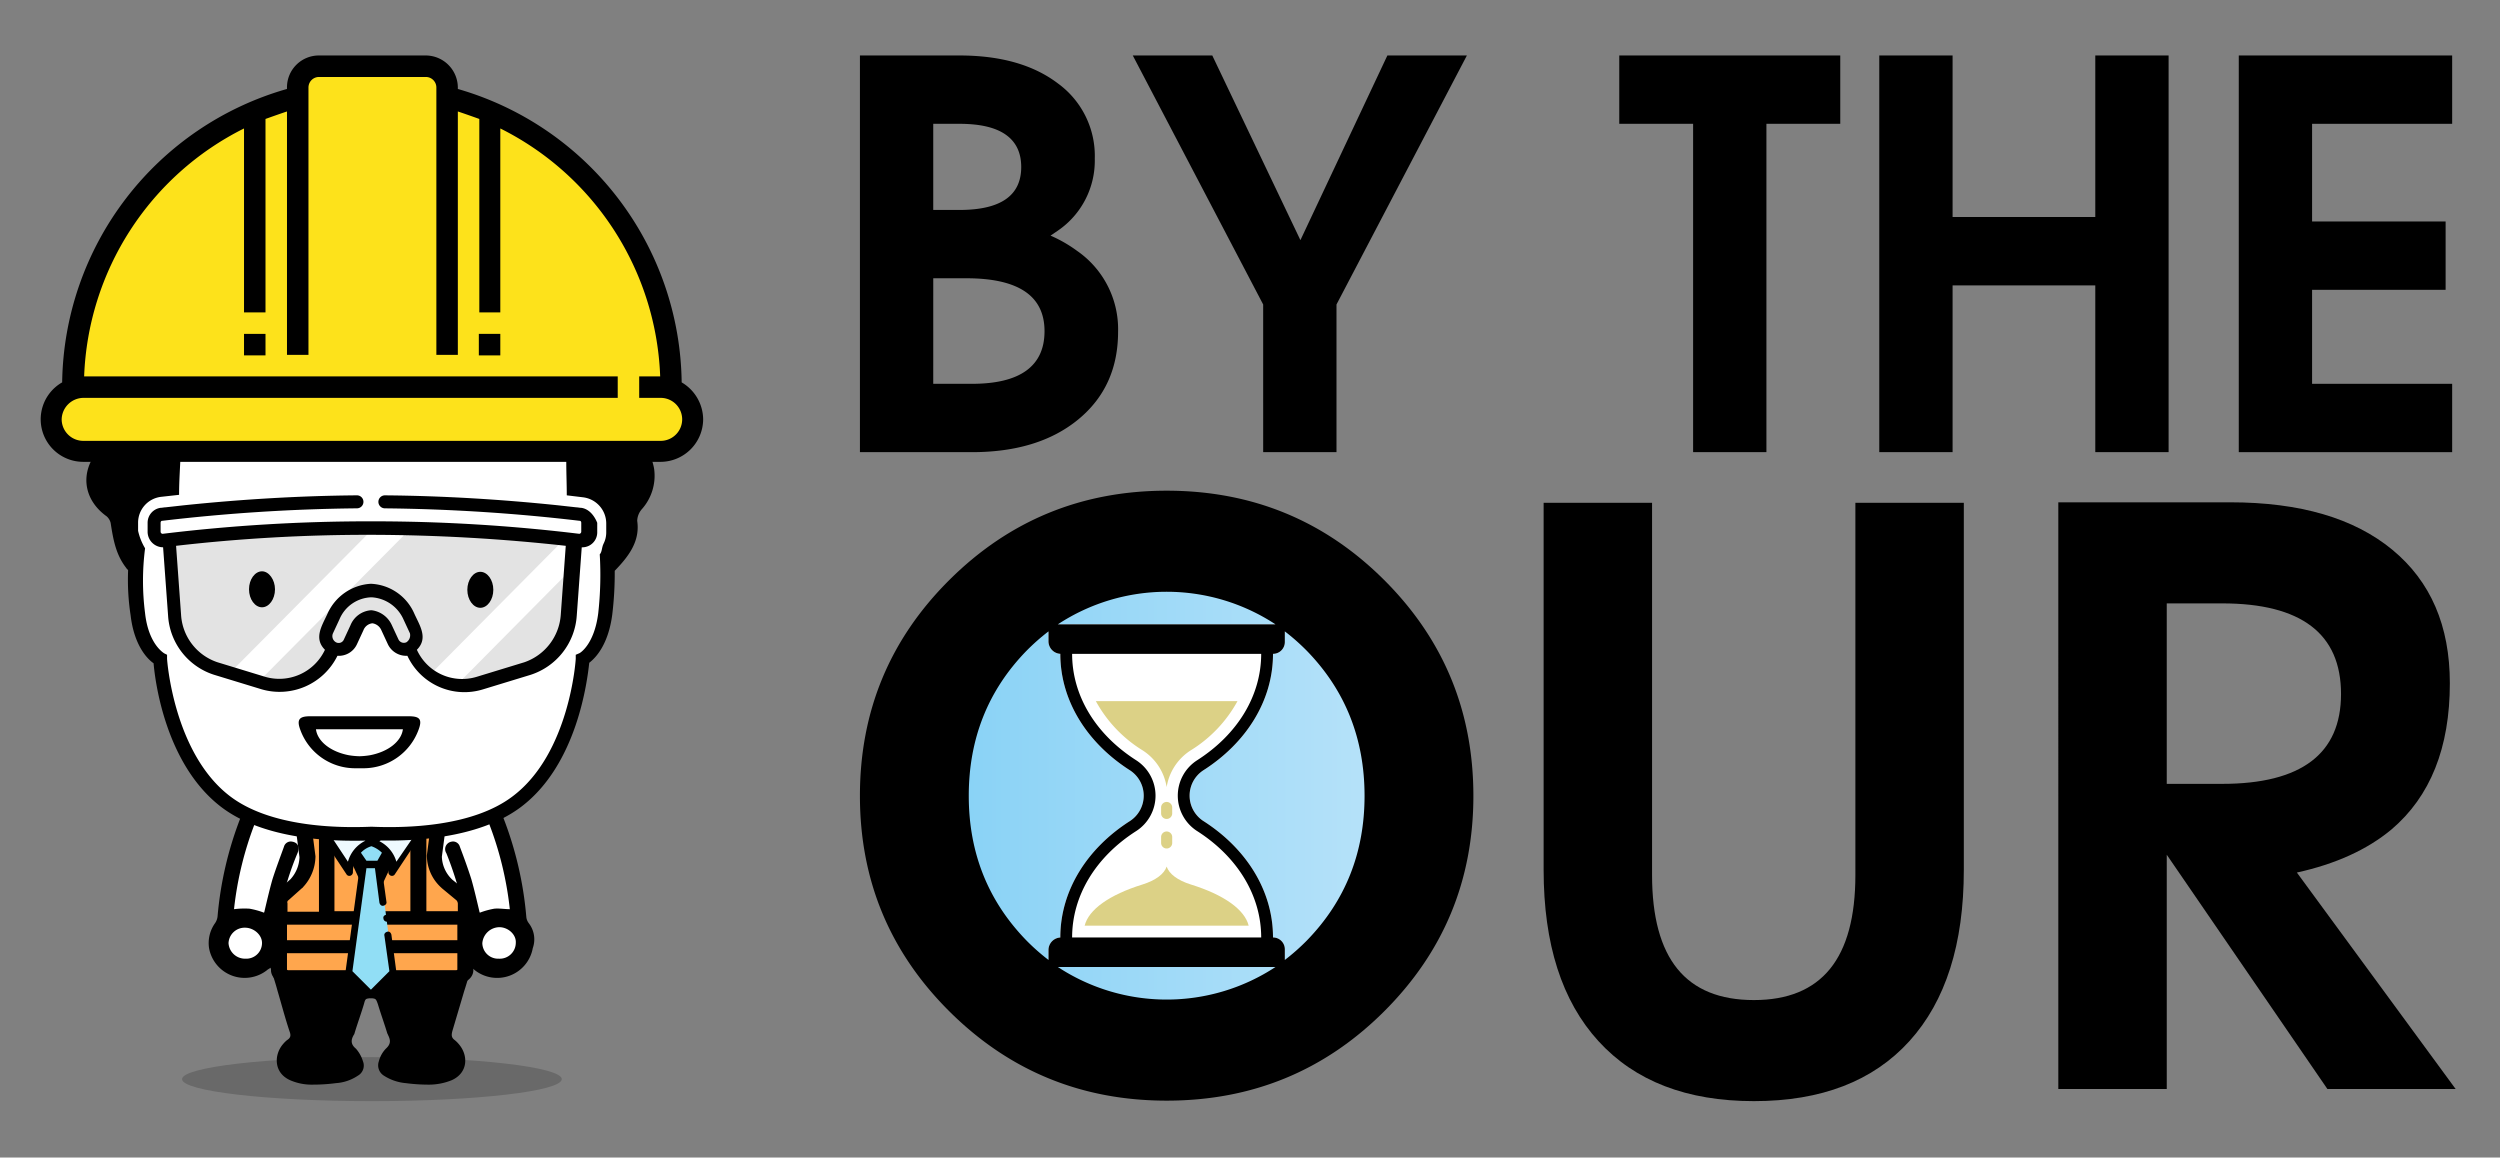 <svg xmlns="http://www.w3.org/2000/svg" xmlns:xlink="http://www.w3.org/1999/xlink" width="676" height="313" viewBox="0 0 676 313">
  <rect x="0" y="0" width="676" height="313" fill="#808080" stroke="none"/>
  <defs>
    <linearGradient id="linear-gradient" y1="0.5" x2="1" y2="0.5" gradientUnits="objectBoundingBox">
      <stop offset="0" stop-color="#83d0f5"/>
      <stop offset="1" stop-color="#bce4fa"/>
    </linearGradient>
  </defs>
  <g id="Group_43296" data-name="Group 43296" transform="translate(6732 -2298)">
    <rect id="Rectangle_3561" data-name="Rectangle 3561" width="676" height="313" transform="translate(-6732 2298)" fill="none"/>
    <g id="Group_43295" data-name="Group 43295" transform="translate(-4 -7.626)">
      <g id="Group_43290" data-name="Group 43290" transform="translate(-7427.975 2156.972)">
        <path id="Path_1" data-name="Path 1" d="M932.5,163.654h26.9q16.709,0,26.656,7.575a24.237,24.237,0,0,1,9.948,20.32,22.929,22.929,0,0,1-9.983,19.47l-1.983,1.346a36.662,36.662,0,0,1,7.151,4.106,25.755,25.755,0,0,1,11.116,21.877q0,14.868-10.762,23.719t-28.744,8.85H932.5Zm19.824,41.772h7.08q8.354,0,12.532-2.9t4.177-8.708q0-5.8-4.177-8.744t-12.532-2.938h-7.08Zm0,47.012h10.479q9.769,0,14.691-3.576t4.92-10.655q0-7.15-5.274-10.726T961.319,223.9h-8.992Z"/>
        <path id="Path_2" data-name="Path 2" d="M1041.536,230.985l-35.259-67.331h21.5l23.8,49.871.043.036,23.5-49.907h21.5l-35.259,67.331v39.932h-19.824Z"/>
        <path id="Path_3" data-name="Path 3" d="M1157.791,182.133h-19.966V163.654h59.756v18.479h-19.966v88.784h-19.824Z"/>
        <path id="Path_4" data-name="Path 4" d="M1208.13,163.654h19.825v43.684h38.586V163.654h19.824V270.917h-19.824v-45.1h-38.586v45.1H1208.13Z"/>
        <path id="Path_5" data-name="Path 5" d="M1305.34,270.917V163.654h57.7v18.479h-37.878v26.409h36.108V227.02h-36.108v25.418h37.878v18.479Z"/>
        <g id="Group_2" data-name="Group 2">
          <path id="Path_6" data-name="Path 6" d="M1065.766,313.792q-20.722-20.633-50.326-20.632-29.514,0-50.28,20.632t-20.767,50.056q0,29.334,20.767,49.966t50.28,20.632q29.6,0,50.326-20.632t20.721-49.966Q1086.487,334.426,1065.766,313.792Z" fill="url(#linear-gradient)"/>
          <path id="Path_7" data-name="Path 7" d="M1025.416,356.914c11.434-7.31,18.783-18.683,18.783-31.456a3.2,3.2,0,0,0,3.2-3.2V317.47H983.486v4.593a3.394,3.394,0,0,0,3.2,3.386v.009c0,12.773,7.348,24.146,18.783,31.456a8.181,8.181,0,0,1,0,13.777c-11.435,7.311-18.783,18.682-18.783,31.456v.011a3.393,3.393,0,0,0-3.2,3.385v4.593h63.908v-4.793a3.2,3.2,0,0,0-3.2-3.2c0-12.774-7.349-24.145-18.783-31.456A8.18,8.18,0,0,1,1025.416,356.914Z" fill="#fff"/>
          <path id="Path_8" data-name="Path 8" d="M1230.992,383.887q0,30.056-14.713,46.285T1174.234,446.4q-27.228,0-42.045-16.231t-14.817-46.285V284.614h29.321V385.248q0,16.964,6.859,25.394t20.682,8.43q13.718,0,20.577-8.43t6.86-25.394V284.614h29.321Z"/>
          <path id="Path_9" data-name="Path 9" d="M1256.543,284.479h46.495q28.275,0,43.825,12.827t15.551,36.075q0,26.181-15.813,39.584-9.844,8.169-25.551,11.624l42.935,58.538h-34.677l-43.443-63.355v63.355h-29.322Zm29.322,76.13h14.975q16.022,0,24.084-6.074t8.064-18.221q0-12.252-8.064-18.378t-24.084-6.126h-14.975Z"/>
          <path id="Path_10" data-name="Path 10" d="M1074.188,305.423q-24.19-24.086-58.748-24.086-34.453,0-58.7,24.086T932.5,363.855q0,34.243,24.242,58.329t58.7,24.084q34.559,0,58.748-24.084t24.189-58.329Q1098.377,329.51,1074.188,305.423Zm-29.331,12.047H986.024a53.556,53.556,0,0,1,58.833,0Zm-21.163,55.913c11,7.033,17.309,17.517,17.309,28.764H989.877c0-11.247,6.309-21.731,17.309-28.764a11.375,11.375,0,0,0,0-19.161c-11-7.033-17.309-17.517-17.309-28.764H1041c0,11.247-6.309,21.731-17.309,28.764a11.376,11.376,0,0,0,0,19.161Zm-61.765-9.528q0-23.141,15.551-39.164a57.043,57.043,0,0,1,6.006-5.311v2.683a3.394,3.394,0,0,0,3.2,3.386v.009c0,12.773,7.348,24.146,18.783,31.456a8.181,8.181,0,0,1,0,13.777c-11.435,7.311-18.783,18.682-18.783,31.456v.011a3.393,3.393,0,0,0-3.2,3.385v2.683a56.918,56.918,0,0,1-6.006-5.31Q961.929,386.892,961.929,363.855Zm24.094,46.281h58.835a53.565,53.565,0,0,1-58.835,0Zm67.378-7.22a56.938,56.938,0,0,1-6.007,5.31v-2.883a3.2,3.2,0,0,0-3.2-3.2c0-12.774-7.349-24.145-18.783-31.456a8.18,8.18,0,0,1,0-13.777c11.434-7.31,18.783-18.683,18.783-31.456a3.2,3.2,0,0,0,3.2-3.2V319.38a56.953,56.953,0,0,1,6.007,5.311q15.55,16.02,15.55,39.164Q1068.951,386.9,1053.4,402.916Z"/>
          <g id="Group_1" data-name="Group 1">
            <path id="Path_11" data-name="Path 11" d="M1021.973,387.817c-3.543-1.1-5.883-2.861-6.533-4.842-.649,1.981-2.989,3.74-6.533,4.842-9,2.8-14.564,6.794-15.642,11.135h44.351C1036.537,394.611,1030.971,390.617,1021.973,387.817Z" fill="#dcd186"/>
            <path id="Path_12" data-name="Path 12" d="M1008.908,351.531a14.483,14.483,0,0,1,6.532,9.947,14.484,14.484,0,0,1,6.533-9.947,35.76,35.76,0,0,0,12.619-13.291h-38.3A35.754,35.754,0,0,0,1008.908,351.531Z" fill="#dcd186"/>
            <path id="Path_13" data-name="Path 13" d="M1016.938,367a1.5,1.5,0,0,0-3,0v1.6a1.5,1.5,0,1,0,3,0Z" fill="#dcd186"/>
            <path id="Path_14" data-name="Path 14" d="M1015.44,373.488a1.5,1.5,0,0,0-1.5,1.5v1.6a1.5,1.5,0,0,0,3,0v-1.6A1.5,1.5,0,0,0,1015.44,373.488Z" fill="#dcd186"/>
          </g>
        </g>
      </g>
      <g id="Group_43294" data-name="Group 43294" transform="translate(270 -152.124)">
        <path id="Path_17915" data-name="Path 17915" d="M111.324,67.271c0,3.244-22.966,5.947-51.335,5.947s-51.335-2.7-51.335-5.947,22.966-5.947,51.335-5.947S111.324,64.028,111.324,67.271Z" transform="translate(-6957.423 2682.281)" opacity="0.18"/>
        <path id="Path_17916" data-name="Path 17916" d="M96.24,81.079a7.993,7.993,0,0,0-1.351-5.947,5.406,5.406,0,0,1-.946-2.433,90.148,90.148,0,0,0-5.809-25.545c-.135,0-.27.135-.406.135l-1.081.405-.27-.811c-2.567.811-8.376,2.7-10.132,2.838-2.027.135-21.885,2.027-22.02,2.027h-.135c-.811,0-20.939-1.351-24.857-2.163-2.3-.54-4.458-2.163-6.619-2.433a17.517,17.517,0,0,1-3.783,0A93.85,93.85,0,0,0,13.023,72.7a4.591,4.591,0,0,1-.945,2.433,7.325,7.325,0,0,0-1.351,5.947A8.187,8.187,0,0,0,16,87.431a8.773,8.773,0,0,0,8.511-1.216c.27-.135.405-.406.676-.541L26.8,84.593l1.081,3.514c.406,1.351.946,2.838,1.351,4.19.406,1.217.676,2.433,1.081,3.784.676,2.433,1.351,4.866,2.162,7.163a2.966,2.966,0,0,1-1.081,3.784l-.54.541c-.135.135-.135.27-.27.406a6.132,6.132,0,0,0-1.351,4.73,4.937,4.937,0,0,0,2.837,3.109A15.355,15.355,0,0,0,37.88,116.9a44.429,44.429,0,0,0,6.079-.406,11.054,11.054,0,0,0,5.4-1.757,2.183,2.183,0,0,0,.945-2.433c-.405-.946-.811-2.3-1.621-2.839-2.162-1.757-1.621-3.784-.946-5.271l.135-.135.676-2.027c.676-2.027,1.216-3.92,1.891-5.947.54-1.892.945-2.3,2.972-2.433,2.027.135,2.432.676,2.972,2.433.676,2.027,1.216,3.92,1.891,5.947l.675,2.027v.135c.676,1.487,1.351,3.379-.945,5.271a9.73,9.73,0,0,0-1.621,2.839,2.042,2.042,0,0,0,.946,2.433,11.052,11.052,0,0,0,5.4,1.757,45.916,45.916,0,0,0,6.079.406,15.883,15.883,0,0,0,5.809-1.081,4.937,4.937,0,0,0,2.837-3.109,5.344,5.344,0,0,0-1.351-4.73c-.135-.135-.27-.27-.27-.406-.135-.27-.406-.406-.54-.541a2.947,2.947,0,0,1-1.081-3.784c.675-2.433,1.486-4.865,2.162-7.163.405-1.216.675-2.433,1.081-3.784s.811-2.838,1.351-4.19l1.081-3.514,1.621,1.081a2.942,2.942,0,0,1,.675.541A8.774,8.774,0,0,0,90.7,87.431,8.481,8.481,0,0,0,96.24,81.079Z" transform="translate(-6950.849 2632.926)" fill="#fff"/>
        <path id="Path_17917" data-name="Path 17917" d="M88.749,84.993a4.273,4.273,0,0,1-4.458-4.19,4.694,4.694,0,0,1,4.593-4.325c2.432,0,4.593,2.027,4.458,4.19A4.336,4.336,0,0,1,88.749,84.993Zm-68.492,0a4.479,4.479,0,0,1-4.593-4.19,4.361,4.361,0,0,1,4.458-4.19c2.432,0,4.728,2.027,4.593,4.325A4.251,4.251,0,0,1,20.257,84.993Zm76.6-9.6a3.18,3.18,0,0,1-.676-1.757,96.436,96.436,0,0,0-6.214-26.761c0-.135,0-.135-.135-.27a33.334,33.334,0,0,1-3.918,1.351,91.8,91.8,0,0,1,5.809,23.652c-1.351,0-2.837-.27-4.188-.135a21.173,21.173,0,0,0-3.918,1.082,1.362,1.362,0,0,1-.135-.406c-.676-2.838-1.351-5.812-2.161-8.65-.946-2.974-2.027-5.947-3.107-8.785a1.911,1.911,0,0,0-2.3-1.352,2.039,2.039,0,0,0-1.351,3.109,94.658,94.658,0,0,1,4.593,14.867c.54,2.433,1.486,4.73.27,7.3a2.31,2.31,0,0,1-1.216,1.081,88.631,88.631,0,0,1-19.859,2.3H50.518a90.476,90.476,0,0,1-19.859-2.3,1.615,1.615,0,0,1-1.216-1.081c-1.216-2.568-.27-4.866.27-7.3a79.074,79.074,0,0,1,4.593-14.867c.675-1.622.135-2.839-1.351-3.109a1.91,1.91,0,0,0-2.3,1.352C29.578,57.692,28.5,60.53,27.552,63.5c-.811,2.838-1.486,5.812-2.162,8.65a1.365,1.365,0,0,1-.135.406,21.172,21.172,0,0,0-3.918-1.082,22.08,22.08,0,0,0-4.188.135A91.783,91.783,0,0,1,22.959,47.96c-1.351-.406-2.7-.946-3.917-1.351,0,.135,0,.135-.135.27A96.421,96.421,0,0,0,12.692,73.64a3.979,3.979,0,0,1-.676,1.757A9.269,9.269,0,0,0,10.4,82.155,9.785,9.785,0,0,0,26.066,88.1c.27-.27.676-.406.946-.676.676,2.163,1.351,4.19,1.891,6.217,1.081,3.649,2.026,7.3,3.242,10.948.406,1.081.406,1.757-.676,2.433a8.182,8.182,0,0,0-1.081,1.082c-2.432,2.838-2.567,7.7,1.891,9.731a14.566,14.566,0,0,0,6.214,1.216,47.963,47.963,0,0,0,6.214-.406,12.041,12.041,0,0,0,5.944-2.027A3.129,3.129,0,0,0,52,112.7a9.153,9.153,0,0,0-1.891-3.379c-1.486-1.216-1.351-2.433-.54-3.784a.472.472,0,0,0,.135-.27c.811-2.7,1.756-5.271,2.567-7.974.405-1.487.405-1.487,1.891-1.622,1.351.135,1.351.135,1.891,1.622.81,2.7,1.756,5.271,2.566,7.974a.472.472,0,0,1,.135.27c.676,1.351.946,2.433-.54,3.784a7.594,7.594,0,0,0-1.891,3.379,3.284,3.284,0,0,0,1.351,3.92,13,13,0,0,0,5.944,2.027,47.967,47.967,0,0,0,6.214.406,16.421,16.421,0,0,0,6.214-1.216c4.458-2.027,4.458-6.758,1.891-9.731a8.156,8.156,0,0,0-1.081-1.082c-.946-.675-.946-1.351-.675-2.433l3.242-10.948c.675-2.027,1.216-4.055,1.891-6.217a5.713,5.713,0,0,1,.945.676,9.785,9.785,0,0,0,15.671-5.947A7.134,7.134,0,0,0,96.855,75.4Z" transform="translate(-6951.87 2631.985)"/>
        <path id="Path_17918" data-name="Path 17918" d="M43.447,93.743H63.306a3.77,3.77,0,0,0,2.432-.811,2.276,2.276,0,0,0,.811-1.487V73.74a3.331,3.331,0,0,0-1.081-2.3l.81-1.082-.81,1.082L61.55,68.2a11.084,11.084,0,0,1-3.377-7.3v-.27l1.486-11.353c0-1.216-1.216-2.433-2.837-2.838l-5-.811a.933.933,0,0,0-1.081.406c-4.323,8.786-7.43,15.273-9.321,19.328a1.377,1.377,0,0,1-1.081.675,1.2,1.2,0,0,1-1.081-.675L30.208,46.033c0-.135-.405-.406-.811-.406h-.27l-5.539.811c-1.757.406-2.972,1.622-2.972,2.973L22.1,60.9v.27a10.739,10.739,0,0,1-2.837,6.893l-.135.135-3.783,3.379A2.881,2.881,0,0,0,14.4,73.74V91.716c0,1.351,1.486,2.433,3.242,2.433H37.5a4.667,4.667,0,0,0,2.432-.676,1.013,1.013,0,0,1,1.216,0A9.693,9.693,0,0,0,43.447,93.743Z" transform="translate(-6937.773 2628.507)" fill="#ffa64d"/>
        <path id="Path_17919" data-name="Path 17919" d="M64.216,92.514H44.492a.817.817,0,0,1-.811-.406V91.7h-.135V87.918H64.486v4.46A.47.47,0,0,1,64.216,92.514Zm-25.8,0H18.69a.472.472,0,0,1-.27-.135v-4.46h20.8v4.054A.741.741,0,0,1,38.413,92.514ZM18.825,73.592l3.783-3.379a.132.132,0,0,0,.135-.135,12.4,12.4,0,0,0,3.377-8.244V61.7L24.634,50.21a.724.724,0,0,1,.676-.676l1.756-.27V76.7H18.555V74.4A.65.65,0,0,1,18.825,73.592Zm20.534-2.7v5.677H31.253V53.453ZM51.787,53.453V76.565H43.682V70.618C44.087,69.4,48.14,61.022,51.787,53.453ZM43.547,80.214H64.486V84.4H43.547Zm-4.323,0V84.4h-20.8v-4.19Zm18.508-30.14L56.246,61.428v.135a11.74,11.74,0,0,0,3.917,8.65l.135.135,3.918,3.244a1.462,1.462,0,0,1,.405.946v2.027H56.11V49.128l1.081.135A2.074,2.074,0,0,1,57.731,50.074Zm9.457,21.22L63.135,68.05A8.878,8.878,0,0,1,60.3,61.833L61.784,50.48v-.135A4.691,4.691,0,0,0,58,46.155h-.135L53,45.344a2.378,2.378,0,0,0-2.432,1.081c-4.863,10.137-7.7,15.948-9.321,19.328L32.2,46.425a2.18,2.18,0,0,0-2.3-1.081l-5.539.811h-.135c-2.3.541-3.918,2.3-3.918,4.19v.135L21.8,61.968a9.281,9.281,0,0,1-2.432,5.947l-3.782,3.379-.135.135A4.944,4.944,0,0,0,14.1,74.538V92.514c0,2.027,2.027,3.649,4.458,3.649H38.413a8.148,8.148,0,0,0,3.107-.811,5.445,5.445,0,0,0,2.972.811H64.351c2.432,0,4.458-1.622,4.458-3.649V74.808A5.075,5.075,0,0,0,67.188,71.294Z" transform="translate(-6938.819 2627.574)"/>
        <path id="Path_17920" data-name="Path 17920" d="M41.14,46.365H21.146l-4.053,4.055,7.97,12.029a8.4,8.4,0,0,1,1.891-5.271H35.2a8.125,8.125,0,0,1,1.891,5.271l7.97-12.029Z" transform="translate(-6928.577 2631.149)" fill="#eefaff"/>
        <path id="Path_17921" data-name="Path 17921" d="M27,54.116l2.161-3.244a7.35,7.35,0,0,0-4.188-2.7,8.873,8.873,0,0,0-4.188,2.7l2.161,3.244L18.9,83.31l5.944,5.947,5.944-5.947Z" transform="translate(-6922.41 2637.318)" fill="#91def5"/>
        <path id="Path_17922" data-name="Path 17922" d="M21.211,46.421l-4.053,4.055a1.006,1.006,0,0,0-.135,1.216l7.97,12.029a.9.9,0,0,0,1.081.406,1.016,1.016,0,0,0,.675-.946,6.942,6.942,0,0,1,.811-3.379l1.081,1.622L24.724,90.212c0,.27,0,.676.27.811l5.944,5.947a.98.98,0,0,0,1.351,0l5.944-5.947a.993.993,0,0,0,.27-.811L37.152,80.075c-.135-.541-.54-.946-1.081-.811s-.946.541-.811,1.082l1.351,9.6-5,5-5-5L30.4,62.1h2.3l1.216,9.326c.135.541.541.946,1.081.811s.945-.541.81-1.081l-1.351-9.731L35.531,59.8a7.329,7.329,0,0,1,.81,3.379,1.016,1.016,0,0,0,.675.946.905.905,0,0,0,1.081-.406l7.97-12.029a.856.856,0,0,0-.135-1.216l-4.053-4.055a1.032,1.032,0,0,0-.676-.27H21.887A.873.873,0,0,0,21.211,46.421ZM33.37,60.071H30.4l-1.486-2.162a6.272,6.272,0,0,1,2.837-1.757,7.7,7.7,0,0,1,2.837,1.757Zm-1.486-6.217-7.16-5.677h14.32ZM25.4,60.342,19.32,51.151l2.837-2.838,7.971,6.352A8.947,8.947,0,0,0,25.4,60.342Zm13.1,0A8.982,8.982,0,0,0,33.91,54.8l7.971-6.352,2.837,2.838Z" transform="translate(-6929.317 2630.417)"/>
        <path id="Path_17923" data-name="Path 17923" d="M21.939,52.605a.946.946,0,1,1-.946.945C20.858,53.011,21.4,52.605,21.939,52.605Z" transform="translate(-6915.319 2652.481)"/>
        <path id="Path_17924" data-name="Path 17924" d="M154.012,81.114a11.3,11.3,0,0,0-.54-2.027c-.676-2.3-1.486-5.136,1.081-7.7v-.27c1.216-4.46.54-7.974-1.891-11.218a5.169,5.169,0,0,1-.81-5.541c1.621-4.325.54-8.11-3.107-11.894a18.668,18.668,0,0,1-3.513-4.73,11.278,11.278,0,0,0-7.565-6.623,7.6,7.6,0,0,1-3.512-2.3,14.034,14.034,0,0,0-9.186-5.271c-1.486-.27-3.377-.676-4.458-1.757-2.3-2.568-5.268-4.055-9.456-4.73a9.144,9.144,0,0,1-4.188-1.892c-7.835-6.488-18.1-7.839-26.748-3.649a5.365,5.365,0,0,1-3.242.27,25.517,25.517,0,0,0-10.132-1.216C60.528,11.1,55.8,13.13,52.423,16.78a4.081,4.081,0,0,1-4.188,1.487,15.013,15.013,0,0,0-13.644,4.46,4.654,4.654,0,0,1-3.107,1.351C22.027,24.348,15.812,29.62,14.867,38a3.837,3.837,0,0,1-1.756,2.839c-5.944,3.649-8.241,9.191-6.214,15a4.512,4.512,0,0,1-.811,4.6Q1.628,66.72,4.465,73.41a5.768,5.768,0,0,1-.27,5.541c-2.432,4.866-.946,10,3.783,13.516a3.873,3.873,0,0,1,1.486,2.568v.541c.675,4.054,1.351,7.974,3.918,11.218.135.27.405.406.405.541l.405.406v.541a71.42,71.42,0,0,0,.54,11.894c.946,7.7,4.323,11.083,5.674,12.164l.405.406v.54c.405,4.46,3.107,26.9,17.832,38.115,9.727,7.3,24.316,8.92,34.989,8.92,1.621,0,3.107,0,4.729-.135,10.132.406,28.5-.135,39.852-8.785,14.725-11.218,17.427-33.654,17.832-38.115v-.54l.405-.406c1.351-1.082,4.729-4.46,5.674-12.164a88.319,88.319,0,0,0,.676-11.758v-.541l.54-.406c3.918-4.19,6.35-7.7,5.539-12.434-.27-1.351.676-2.974,1.486-4.055C153.472,87.737,154.552,84.628,154.012,81.114Z" transform="translate(-6976.604 2503.816)" fill="#fff"/>
        <path id="Path_17925" data-name="Path 17925" d="M93.961,29.746c-8.376-.811-26.478-.811-31.882-.676-5.268,0-23.506,0-31.882.676-9.591.811-22.155,2.3-22.155,2.3S8.988,52.588,9.933,55.02s2.161,6.217,4.863,8.515c2.567,2.163,18.372,7.7,20.534,7.974,2.161.135,9.591-.946,11.618-2.974A35.737,35.737,0,0,0,51,63.265l1.486-2.027,2.161.541a8.156,8.156,0,0,0,2.567-3.109c.54-1.622.54-4.054,2.162-4.6,1.081-.406,2.161-.676,2.837-.946.675.27,1.756.541,2.837.946,1.621.541,1.621,2.973,2.161,4.6a8.156,8.156,0,0,0,2.567,3.109l2.161-.541,1.486,2.027a29.544,29.544,0,0,0,4.053,5.271c2.027,2.027,9.457,3.109,11.618,2.974s18.1-5.677,20.534-7.974c2.567-2.163,3.783-6.082,4.863-8.515.946-2.433,1.891-22.976,1.891-22.976S103.688,30.557,93.961,29.746Z" transform="translate(-6959.513 2571.809)" fill="#e3e3e3"/>
        <path id="Path_17926" data-name="Path 17926" d="M49.028,29.141,11.742,66.714c.27.135.405.27.676.406a23.125,23.125,0,0,0,6.755,2.3L58.754,29.546C55.107,29.276,51.729,29.141,49.028,29.141Z" transform="translate(-6946.866 2572.279)" fill="#fff"/>
        <path id="Path_17927" data-name="Path 17927" d="M61.633,29.857s-.811,0-2.3-.135L23.943,65.4A33.644,33.644,0,0,0,28,67.972a4.981,4.981,0,0,0,2.972.405L61.228,37.831C61.363,33.641,61.633,29.857,61.633,29.857Z" transform="translate(-6905.165 2574.266)" fill="#fff"/>
        <path id="Path_17928" data-name="Path 17928" d="M35.053,51a20.133,20.133,0,0,1-2.837.27A20.14,20.14,0,0,1,29.379,51c-5-.946-8.511-3.784-8.916-7.028H43.969C43.564,47.218,40.051,50.056,35.053,51ZM45.59,40.46H18.842c-2.972,0-3.647.946-2.567,3.784a15.756,15.756,0,0,0,14.59,10.272h2.7a15.87,15.87,0,0,0,14.59-10.272C49.237,41.407,48.7,40.46,45.59,40.46Z" transform="translate(-6933.027 2610.969)"/>
        <path id="Path_17929" data-name="Path 17929" d="M16.263,31.588c-1.891,0-3.512,2.163-3.512,4.866s1.621,4.865,3.512,4.865,3.512-2.163,3.512-4.865C19.776,33.886,18.155,31.588,16.263,31.588Z" transform="translate(-6943.417 2580.644)"/>
        <path id="Path_17930" data-name="Path 17930" d="M29.626,41.35c1.891,0,3.512-2.163,3.512-4.865s-1.621-4.865-3.512-4.865-3.513,2.162-3.513,4.865S27.735,41.35,29.626,41.35Z" transform="translate(-6897.745 2580.749)"/>
        <path id="Path_17931" data-name="Path 17931" d="M118.265,59.24A14.629,14.629,0,0,1,108.4,72.08L95.57,76a13.438,13.438,0,0,1-16.211-7.3c3.107-3.108.81-6.488-.676-9.731a13.418,13.418,0,0,0-11.618-8.109H66.8A13.658,13.658,0,0,0,55.177,58.97c-1.486,3.244-3.783,6.623-.676,9.731A13.643,13.643,0,0,1,38.29,76L25.457,72.08a14.432,14.432,0,0,1-9.862-12.84L14.244,40.589A452.143,452.143,0,0,1,66.93,37.615a487.749,487.749,0,0,1,52.686,2.973ZM76.522,66.674a1.626,1.626,0,0,1-2.161-.811L72.6,62.079a6.907,6.907,0,0,0-5.4-4.055H66.8a6.524,6.524,0,0,0-5.4,4.055l-1.756,3.784a1.525,1.525,0,0,1-2.162.811,1.9,1.9,0,0,1-.811-2.433l1.757-3.784a9.679,9.679,0,0,1,8.646-5.947,10.069,10.069,0,0,1,8.646,5.947l1.756,3.784A2.26,2.26,0,0,1,76.522,66.674ZM123.8,30.317c-.406,0-.946-.135-1.351-.135l-4.863-.541c-15.536-1.622-31.341-2.568-46.877-2.7a1.757,1.757,0,0,0,0,3.514A490.008,490.008,0,0,1,123.4,33.831c.27,0,.406.27.406.54V36.8a.581.581,0,0,1-.54.541A462.144,462.144,0,0,0,67.2,33.966h-.54A462.136,462.136,0,0,0,10.6,37.345a.581.581,0,0,1-.54-.541V34.371c0-.27.135-.54.405-.54a490.011,490.011,0,0,1,52.686-3.379,1.757,1.757,0,0,0,0-3.514c-15.671.135-31.341,1.082-46.877,2.7l-4.863.541c-.405,0-.946.135-1.351.135a4.079,4.079,0,0,0-3.512,4.054V36.8a4.21,4.21,0,0,0,4.188,4.19l1.351,18.517A17.916,17.916,0,0,0,24.511,75.459l12.834,3.92a17.431,17.431,0,0,0,20.534-9.055,5.4,5.4,0,0,0,5.269-3.108L64.9,63.43a2.941,2.941,0,0,1,2.432-1.892,3.132,3.132,0,0,1,2.432,1.892l1.756,3.784a5.494,5.494,0,0,0,5.269,3.108,17.013,17.013,0,0,0,20.534,9.055l12.834-3.92a18.066,18.066,0,0,0,12.429-15.948l1.351-18.517a4.044,4.044,0,0,0,4.188-4.19V34.371C127.317,32.344,125.83,30.587,123.8,30.317Z" transform="translate(-6964.634 2564.75)"/>
        <path id="Path_17932" data-name="Path 17932" d="M141.2,120.605c-1.081,8.515-5,10.812-5.134,10.812l-.945.406V132.9c0,.27-1.621,25.545-17.022,37.168-10.807,8.245-28.639,8.65-38.231,8.245-9.591.405-27.424,0-38.231-8.245-15.265-11.624-17.022-36.9-17.022-37.168v-1.081l-.811-.406c-.135-.135-4.188-2.433-5.134-10.812a68.789,68.789,0,0,1,0-17.571,15.776,15.776,0,0,1-1.891-4.73V96.142A7.033,7.033,0,0,1,23,89.114l4.863-.541c0-3.649.27-7.3.405-10.812a10.048,10.048,0,0,1,3.242-6.893,130.083,130.083,0,0,1,10.807-8.515c6.89-4.46,14.185-4.19,21.615-.811,5.674,2.568,11.213,5.406,17.157,7.569a79.589,79.589,0,0,0,33.368,4.325c4.863-.406,9.592-1.757,14.59-2.839,2.7,2.3,3.513,5.677,3.513,9.056,0,3.108.135,6.082.135,9.055l4.458.54a7.134,7.134,0,0,1,6.214,7.029v2.433a6.8,6.8,0,0,1-.81,3.244c0,.135-.135.27-.135.405-.27.811-.27,1.757-.811,2.3A93.933,93.933,0,0,1,141.2,120.605Zm13.239-60.551a4.387,4.387,0,0,1-.676-4.46c1.891-4.866.541-9.326-3.512-13.11a13.513,13.513,0,0,1-3.107-4.325,13.1,13.1,0,0,0-8.24-7.3,9.152,9.152,0,0,1-3.107-1.892,15.9,15.9,0,0,0-10-5.677,6.894,6.894,0,0,1-3.647-1.351c-2.567-2.974-5.944-4.46-10.132-5.136a8.174,8.174,0,0,1-3.647-1.622c-7.97-6.487-18.643-8.38-28.1-3.784a3.056,3.056,0,0,1-2.432.135,26.133,26.133,0,0,0-10.672-1.352c-5.944.541-11.213,2.433-15,6.623a3.025,3.025,0,0,1-3.242,1.082q-8.916-1.217-14.59,4.865a2.53,2.53,0,0,1-2.026,1.082c-10.132.27-16.887,5.947-17.7,15a2.724,2.724,0,0,1-1.216,2.027c-6.349,3.92-8.916,10-6.755,16.354A3.412,3.412,0,0,1,5.976,60.6,13.9,13.9,0,0,0,4.22,74.787a4.641,4.641,0,0,1-.135,4.6C1.383,84.789,3,90.6,8.273,94.385a3.482,3.482,0,0,1,1.081,1.757c.675,4.325,1.351,8.515,4.188,12.164.135.27.405.406.54.676a63.543,63.543,0,0,0,.675,12.164c.946,8.11,4.458,11.759,6.214,12.975.405,4.866,3.242,27.437,18.373,38.925,10,7.569,25.127,9.056,35.664,9.056,1.756,0,3.378,0,4.863-.135,10.132.405,28.775-.135,40.528-9.056,15.131-11.488,17.833-34.059,18.373-38.925,1.756-1.351,5.133-4.865,6.214-12.975a92.947,92.947,0,0,0,.676-11.894c3.782-3.92,6.889-7.974,6.079-13.516a5.04,5.04,0,0,1,1.216-3.108,13.59,13.59,0,0,0,3.377-10.812c-.405-2.974-2.567-5.947.406-8.921a.814.814,0,0,0,.135-.54C157.82,67.894,157.415,63.839,154.443,60.055Z" transform="translate(-6977.44 2502.979)"/>
        <path id="Path_17933" data-name="Path 17933" d="M168.427,88.1v-.54A80.944,80.944,0,0,0,107.771,9.173V6.47A5.854,5.854,0,0,0,101.962.658H73.052A5.854,5.854,0,0,0,67.243,6.47V9.038A80.913,80.913,0,0,0,6.451,87.429v.541A8.615,8.615,0,0,0,9.288,104.73H165.455a8.621,8.621,0,0,0,8.646-8.65A8.154,8.154,0,0,0,168.427,88.1Z" transform="translate(-6984.805 2474.928)" fill="#fde21b"/>
        <path id="Path_17934" data-name="Path 17934" d="M11.483,92.6H156.032V86.787H11.753a78.141,78.141,0,0,1,43.23-67.038V69.487h5.809V17.181c1.891-.676,3.782-1.352,5.809-2.027V80.975H72.41V8.666a2.854,2.854,0,0,1,2.837-2.838h28.91a2.854,2.854,0,0,1,2.837,2.838V80.975H112.8V15.154c2.027.676,3.918,1.352,5.809,2.027V69.487h5.674V19.749a78.142,78.142,0,0,1,43.23,67.038h-5.674V92.6h5.809a5.812,5.812,0,0,1,0,11.624H11.483a5.854,5.854,0,0,1-5.809-5.812A5.944,5.944,0,0,1,11.483,92.6Zm0,17.3H167.65a11.563,11.563,0,0,0,11.483-11.488,11.7,11.7,0,0,0-5.809-10A83.646,83.646,0,0,0,112.8,9.072V8.666a8.708,8.708,0,0,0-8.646-8.65H75.247A8.621,8.621,0,0,0,66.6,8.666v.405A83.73,83.73,0,0,0,5.809,88.409a11.5,11.5,0,0,0,5.674,21.49Z" transform="translate(-6987 2472.734)"/>
        <path id="Path_17935" data-name="Path 17935" d="M32.626,17.057H26.817v5.812h5.809Z" transform="translate(-6895.341 2530.976)"/>
        <path id="Path_17936" data-name="Path 17936" d="M18.254,17.057H12.445v5.812h5.809Z" transform="translate(-6944.462 2530.976)"/>
      </g>
    </g>
  </g>
</svg>
